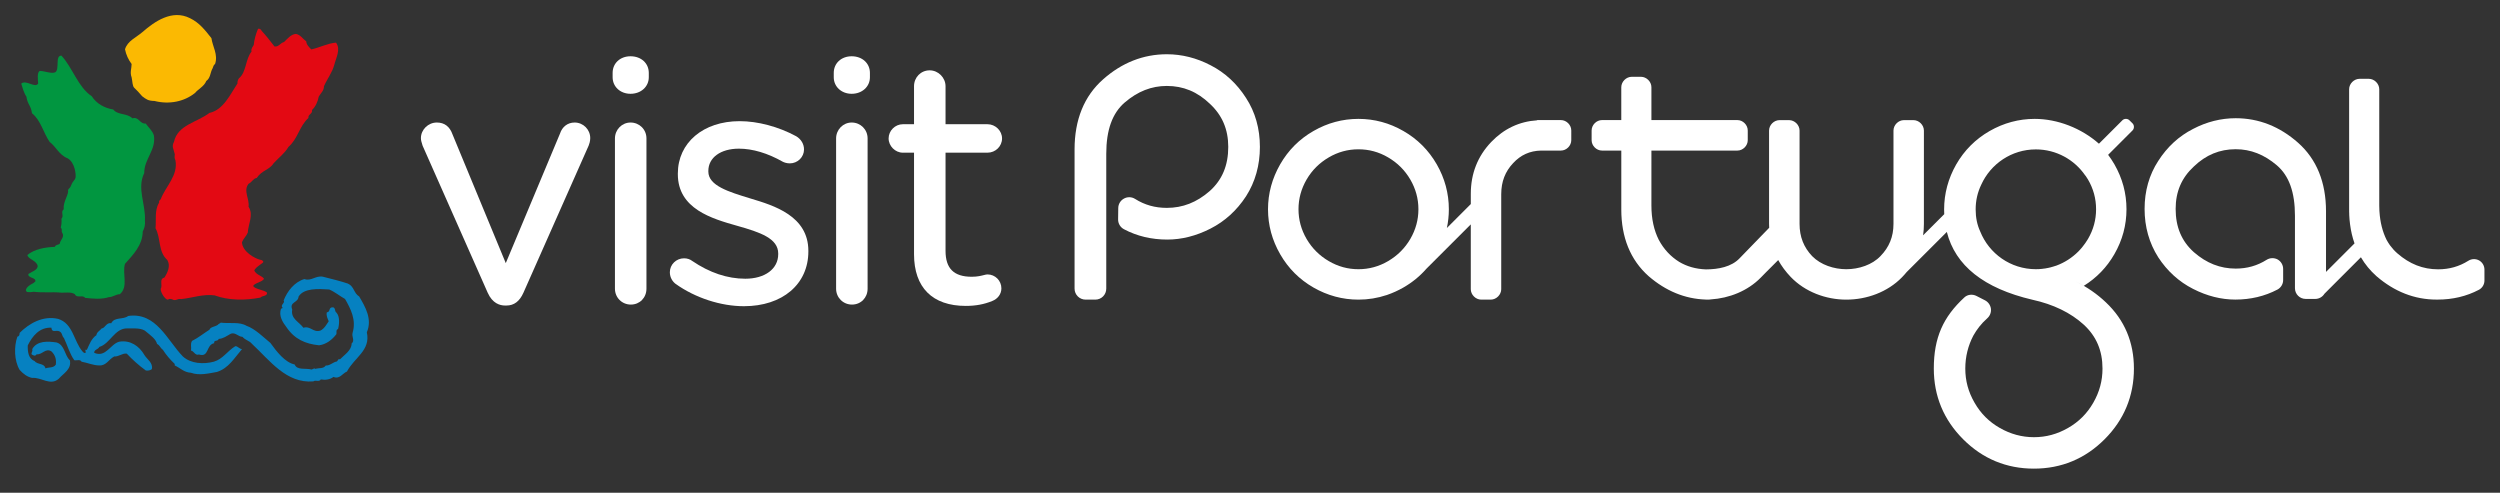 <?xml version="1.0" encoding="utf-8"?>
<!-- Generator: Adobe Illustrator 16.0.0, SVG Export Plug-In . SVG Version: 6.00 Build 0)  -->
<!DOCTYPE svg PUBLIC "-//W3C//DTD SVG 1.1//EN" "http://www.w3.org/Graphics/SVG/1.1/DTD/svg11.dtd">
<svg version="1.1" id="Layer_1" xmlns="http://www.w3.org/2000/svg" xmlns:xlink="http://www.w3.org/1999/xlink" x="0px" y="0px"
	 width="166.032px" height="32.725px" viewBox="0 0 166.032 32.725" enable-background="new 0 0 166.032 32.725"
	 xml:space="preserve">
<rect x="0" y="0" width="166.032" height="32.725" fill="#333333" stroke="none"/>
<path fill="#FFFFFF" d="M38.164,8.137c-0.463,0-0.822,0.274-0.975,0.739l-3.599,8.599L30.055,8.93
	c-0.184-0.525-0.536-0.793-1.044-0.793c-0.573,0-1.057,0.474-1.057,1.035c0,0.146,0.042,0.279,0.084,0.408
	c0.014,0.035,0.024,0.072,0.033,0.11c0.003,0.008,0.008,0.017,0.012,0.023l4.309,9.734c0.314,0.698,0.8,0.844,1.151,0.844h0.089
	c0.504,0,0.872-0.274,1.129-0.846l4.336-9.782c0.039-0.095,0.102-0.286,0.102-0.492C39.199,8.601,38.734,8.137,38.164,8.137"/>
<path fill="#FFFFFF" d="M41.875,3.737c-0.691,0-1.189,0.465-1.189,1.103v0.29c0,0.628,0.51,1.099,1.189,1.099
	c0.692,0,1.213-0.471,1.213-1.099v-0.29C43.088,4.202,42.581,3.737,41.875,3.737"/>
<path fill="#FFFFFF" d="M41.875,8.137c-0.57,0-1.035,0.474-1.035,1.057v9.977c0,0.593,0.465,1.057,1.057,1.057
	c0.59,0,1.036-0.455,1.036-1.057V9.194C42.934,8.601,42.466,8.137,41.875,8.137"/>
<path fill="#FFFFFF" d="M49.864,13.189l-0.045-0.014c-1.428-0.435-2.776-0.845-2.776-1.781v-0.045c0-0.883,0.818-1.476,2.032-1.476
	c0.906,0,1.91,0.299,2.913,0.869c0.08,0.04,0.25,0.108,0.465,0.108c0.52,0,0.944-0.415,0.944-0.924c0-0.354-0.192-0.683-0.522-0.879
	c-1.178-0.636-2.547-1-3.755-1c-2.414,0-4.103,1.431-4.103,3.479v0.043c0,2.309,2.276,2.956,3.939,3.427
	c1.545,0.434,2.727,0.843,2.727,1.839v0.045c0,0.977-0.878,1.631-2.186,1.631c-1.187,0-2.374-0.399-3.526-1.181
	c-0.141-0.111-0.332-0.175-0.541-0.175c-0.521,0-0.944,0.414-0.944,0.925c0,0.367,0.2,0.642,0.389,0.777
	c1.297,0.926,2.993,1.479,4.531,1.479c2.561,0,4.279-1.462,4.279-3.636v-0.044C53.685,14.335,51.383,13.646,49.864,13.189"/>
<path fill="#FFFFFF" d="M56.562,8.137c-0.57,0-1.034,0.474-1.034,1.057v9.977c0,0.593,0.464,1.057,1.055,1.057
	s1.037-0.455,1.037-1.057V9.194C57.62,8.601,57.153,8.137,56.562,8.137"/>
<path fill="#FFFFFF" d="M56.562,3.737c-0.69,0-1.19,0.465-1.19,1.103v0.29c0,0.628,0.512,1.099,1.19,1.099
	c0.691,0,1.212-0.471,1.212-1.099v-0.29C57.773,4.202,57.264,3.737,56.562,3.737"/>
<path fill="#FFFFFF" d="M65.583,18.225c-0.069,0-0.14,0.018-0.236,0.042c-0.17,0.043-0.427,0.113-0.809,0.113
	c-1.19,0-1.742-0.547-1.742-1.722V10.14h2.787c0.533,0,0.966-0.426,0.966-0.946c0-0.513-0.444-0.944-0.966-0.944h-2.787V5.728
	c0-0.573-0.483-1.057-1.055-1.057c-0.582,0-1.038,0.463-1.038,1.057V8.25h-0.744c-0.511,0-0.944,0.432-0.944,0.944
	c0,0.505,0.442,0.946,0.944,0.946h0.744v6.741c0,2.214,1.221,3.435,3.434,3.435c0.659,0,1.219-0.104,1.758-0.325
	c0.375-0.145,0.61-0.467,0.61-0.843C66.505,18.638,66.091,18.225,65.583,18.225"/>
<path fill="#FFFFFF" d="M103.666,7.975h-1.58V7.99c-1.181,0.075-2.21,0.562-3.052,1.442c-0.902,0.945-1.354,2.105-1.354,3.438v0.682
	l-1.589,1.59c0.086-0.404,0.131-0.819,0.131-1.243c0-1.058-0.271-2.059-0.805-2.988C94.879,9.977,94.14,9.236,93.204,8.7
	c-0.929-0.535-1.928-0.805-2.986-0.805c-1.057,0-2.057,0.27-2.987,0.805c-0.935,0.536-1.673,1.277-2.21,2.211
	c-0.533,0.93-0.809,1.931-0.809,2.988c0,1.057,0.274,2.057,0.809,2.986c0.537,0.934,1.275,1.673,2.21,2.21
	c0.931,0.534,1.931,0.804,2.987,0.804c0.65,0,1.277-0.103,1.879-0.305l0.004,0.005l0.021-0.013c0.369-0.126,0.73-0.29,1.082-0.491
	c0.586-0.337,1.097-0.754,1.528-1.248l2.947-2.945v4.304c0,0.368,0.327,0.693,0.692,0.693h0.635c0.369,0,0.695-0.325,0.695-0.693
	v-6.309c0-0.839,0.269-1.512,0.789-2.061c0.504-0.546,1.111-0.82,1.857-0.836h1.318c0.367,0,0.688-0.322,0.688-0.688V8.664
	C104.354,8.299,104.033,7.975,103.666,7.975 M88.245,17.339c-0.619-0.363-1.106-0.849-1.47-1.468
	c-0.358-0.617-0.538-1.272-0.538-1.973c0-0.705,0.18-1.357,0.538-1.976c0.363-0.62,0.851-1.105,1.47-1.467
	c0.616-0.362,1.271-0.539,1.973-0.539c0.703,0,1.359,0.177,1.974,0.539c0.617,0.361,1.106,0.847,1.47,1.467
	c0.359,0.618,0.539,1.271,0.539,1.976c0,0.701-0.18,1.355-0.539,1.973c-0.363,0.619-0.853,1.104-1.47,1.468
	c-0.616,0.361-1.271,0.54-1.974,0.54C89.516,17.879,88.862,17.701,88.245,17.339"/>
<path fill="#FFFFFF" d="M80.396,4.333c-0.929-0.484-1.902-0.73-2.902-0.73c-1.563,0-2.988,0.561-4.235,1.668
	c-1.257,1.11-1.894,2.677-1.894,4.648v9.252c0,0.401,0.329,0.728,0.732,0.728h0.647c0.403,0,0.726-0.326,0.726-0.728v-8.953
	c0-1.59,0.405-2.708,1.232-3.416c0.861-0.736,1.775-1.094,2.791-1.094c1.094,0,2.024,0.385,2.855,1.182
	c0.824,0.764,1.224,1.702,1.224,2.867c0,1.233-0.406,2.195-1.235,2.935c-0.86,0.751-1.79,1.114-2.844,1.114
	c-0.781,0-1.472-0.193-2.11-0.596c-0.224-0.141-0.505-0.15-0.737-0.021c-0.231,0.125-0.378,0.367-0.379,0.63l-0.01,0.752
	c-0.003,0.272,0.145,0.524,0.387,0.652c0.862,0.459,1.833,0.688,2.879,0.688c0.956,0,1.921-0.244,2.867-0.727
	c0.958-0.487,1.749-1.208,2.362-2.146c0.615-0.962,0.922-2.064,0.922-3.281c0-1.218-0.309-2.313-0.922-3.253
	C82.143,5.551,81.348,4.819,80.396,4.333"/>
<path fill="#FFFFFF" d="M164.641,17.294c-0.221-0.12-0.492-0.113-0.707,0.021c-0.611,0.384-1.268,0.571-2.012,0.571
	c-1.008,0-1.893-0.35-2.711-1.063c-0.189-0.167-0.35-0.347-0.49-0.538c-0.078-0.113-0.152-0.229-0.221-0.354
	c-0.266-0.537-0.428-1.16-0.473-1.881c0-0.013-0.004-0.024-0.004-0.037v-0.006c-0.008-0.116-0.01-0.236-0.01-0.358v-1.47V5.924
	c-0.002-0.366-0.326-0.69-0.693-0.69h-0.613c-0.369,0-0.695,0.324-0.695,0.693v2.026v0.021v5.945c0,0.018,0.002,0.036,0.002,0.057
	c0,0.013-0.002,0.023-0.002,0.036c0,0.056,0.006,0.11,0.006,0.163c0,0.038,0,0.076,0.002,0.11c0.006,0.099,0.008,0.193,0.018,0.289
	c0.002,0.023,0.006,0.045,0.008,0.067c0.01,0.086,0.016,0.169,0.027,0.251c0.057,0.448,0.156,0.873,0.297,1.273l-1.893,1.893v-4.025
	c0-1.93-0.625-3.462-1.852-4.55c-1.223-1.083-2.617-1.632-4.146-1.632c-0.977,0-1.932,0.24-2.832,0.712
	c-0.941,0.478-1.717,1.195-2.311,2.123c-0.602,0.923-0.908,1.996-0.908,3.188c0,1.189,0.305,2.27,0.908,3.216
	c0.596,0.912,1.371,1.618,2.311,2.096c0.924,0.473,1.869,0.71,2.805,0.71c1.016,0,1.955-0.223,2.795-0.663
	c0.234-0.123,0.383-0.366,0.383-0.631v-0.745c0-0.259-0.143-0.499-0.365-0.625c-0.23-0.123-0.51-0.116-0.729,0.021
	c-0.623,0.393-1.297,0.585-2.057,0.585c-1.029,0-1.939-0.359-2.775-1.088c-0.816-0.729-1.213-1.669-1.213-2.876
	c0-1.143,0.393-2.062,1.207-2.815c0.803-0.772,1.713-1.149,2.781-1.149c0.996,0,1.891,0.353,2.734,1.07
	c0.811,0.694,1.201,1.787,1.201,3.344v4.816c0,0.394,0.318,0.712,0.715,0.712h0.635c0.256,0,0.482-0.138,0.609-0.343l0.002-0.002
	l0.225-0.226l2.195-2.195c0.273,0.467,0.619,0.889,1.039,1.261c1.184,1.019,2.52,1.549,3.98,1.549c0,0,0.014,0,0.018,0
	c0.021,0,0.043,0,0.064,0c0.992,0,1.91-0.218,2.73-0.648c0.23-0.119,0.373-0.359,0.373-0.615v-0.729
	C165,17.653,164.863,17.418,164.641,17.294"/>
<path fill="#FFFFFF" d="M139.863,20.085c-0.58-0.554-1.252-1.019-2.004-1.389c0.186,0.089,0.361,0.184,0.535,0.285
	c0.846-0.527,1.527-1.228,2.027-2.1c0.537-0.931,0.805-1.93,0.805-2.986c0-1.059-0.27-2.057-0.805-2.988
	c-0.127-0.219-0.266-0.428-0.414-0.625l0.713-0.713l0.908-0.908c0.123-0.124,0.123-0.345,0-0.468l-0.207-0.205
	c-0.123-0.125-0.342-0.125-0.467,0l-0.91,0.91l-0.225,0.225l-0.422,0.421c-1.162-1.028-2.748-1.649-4.266-1.649
	c-1.051,0-2.061,0.27-2.996,0.807c-0.934,0.536-1.68,1.282-2.215,2.214c-0.531,0.931-0.805,1.938-0.805,2.994
	c0,0.105,0.004,0.21,0.008,0.314l-1.404,1.403c0.035-0.245,0.053-0.496,0.053-0.754V8.672c0-0.37-0.326-0.694-0.693-0.694h-0.635
	c-0.367,0-0.693,0.324-0.693,0.694v6.201c0,0.845-0.285,1.543-0.863,2.135c-0.551,0.58-1.434,0.871-2.27,0.871
	c-0.813,0-1.693-0.282-2.268-0.868c-0.559-0.59-0.836-1.287-0.836-2.138V8.672c0-0.37-0.326-0.694-0.695-0.694h-0.635
	c-0.371,0-0.695,0.324-0.695,0.694v6.201c0,0.086,0.002,0.17,0.008,0.254l-1.969,2.03c-0.543,0.569-1.408,0.731-2.232,0.734
	c-0.674-0.024-1.264-0.194-1.777-0.5c-0.57-0.357-1.02-0.839-1.354-1.461c-0.32-0.634-0.49-1.389-0.49-2.281v-1.471V10h1.189h0.883
	h0.658h2.982c0.365,0,0.686-0.321,0.686-0.687V8.664c0-0.364-0.32-0.689-0.686-0.689h-2.982h-0.658h-0.883h-1.189V5.791
	c0-0.366-0.326-0.691-0.695-0.691h-0.611c-0.369,0-0.695,0.325-0.695,0.695v2.18h-0.9h-0.381c-0.369,0-0.689,0.325-0.689,0.691
	v0.647c0,0.365,0.32,0.687,0.688,0.687h0.836h0.447v3.921c0,1.824,0.59,3.337,1.824,4.429c1.129,0.971,2.396,1.501,3.781,1.545
	v0.005c0.021,0,0.043-0.001,0.066-0.001c0.043,0,0.088,0.001,0.133,0.001c0.047,0,0.094-0.005,0.137-0.015
	c1.23-0.077,2.455-0.563,3.322-1.448l0.355-0.362l0.598-0.597l0.205-0.206c0.219,0.397,0.496,0.771,0.83,1.121
	c0.955,0.994,2.336,1.507,3.693,1.507c1.354,0,2.734-0.499,3.688-1.475c0.113-0.116,0.221-0.234,0.32-0.356l2.668-2.665
	c0.561,2.238,2.461,3.748,5.68,4.502c1.391,0.304,2.547,0.864,3.42,1.662c0.836,0.774,1.238,1.727,1.238,2.91
	c0,0.811-0.199,1.549-0.611,2.268c-0.412,0.717-0.959,1.266-1.676,1.676c-0.719,0.413-1.463,0.614-2.268,0.614
	c-0.797,0-1.557-0.208-2.266-0.614c-0.717-0.41-1.266-0.959-1.676-1.676c-0.416-0.719-0.615-1.457-0.615-2.268
	c0-0.787,0.186-1.526,0.535-2.19c0.23-0.401,0.49-0.761,0.926-1.151c0.18-0.16,0.27-0.399,0.24-0.637
	c-0.033-0.237-0.18-0.446-0.393-0.555l-0.563-0.288c-0.262-0.134-0.588-0.107-0.803,0.093c-1.41,1.3-2.033,2.672-2.033,4.729
	c0,1.824,0.656,3.403,1.951,4.696c1.293,1.294,2.873,1.949,4.695,1.949s3.404-0.655,4.695-1.949
	c1.293-1.293,1.949-2.872,1.949-4.696C141.721,22.733,141.1,21.255,139.863,20.085 M140.01,10.292l-0.002-0.007l0,0L140.01,10.292z
	 M136.439,17.68c-0.02,0.007-0.041,0.016-0.064,0.021c-0.053,0.016-0.105,0.031-0.158,0.045c-0.01,0.002-0.023,0.006-0.033,0.01
	c-0.055,0.014-0.111,0.026-0.164,0.037c-0.016,0.002-0.027,0.006-0.045,0.008c-0.051,0.01-0.098,0.019-0.15,0.028
	c-0.051,0.008-0.102,0.013-0.15,0.018c-0.016,0.003-0.031,0.006-0.047,0.008c-0.078,0.008-0.154,0.015-0.23,0.018
	c0.047,0.011,0.094,0.021,0.143,0.03c-0.051-0.01-0.1-0.02-0.152-0.03c-0.061,0.003-0.119,0.005-0.184,0.005
	c-1.678,0-3.107-1.038-3.693-2.503c-0.203-0.438-0.303-0.923-0.303-1.465c0-0.587,0.123-1.13,0.373-1.649
	c0.625-1.378,2.012-2.339,3.623-2.339c1.361,0,2.566,0.686,3.281,1.731c0.006,0.008,0.016,0.015,0.023,0.021
	c0.053,0.08,0.107,0.161,0.16,0.248c0.359,0.615,0.537,1.27,0.537,1.974c0,0.703-0.178,1.356-0.537,1.973
	c-0.115,0.191-0.238,0.37-0.375,0.536c-0.014,0.016-0.025,0.029-0.037,0.046c-0.029,0.033-0.057,0.066-0.086,0.098
	c-0.039,0.045-0.08,0.087-0.121,0.131c-0.008,0.007-0.018,0.017-0.023,0.023c-0.41,0.411-0.908,0.734-1.461,0.938
	C136.521,17.653,136.48,17.667,136.439,17.68"/>
<path fill="#0681C1" d="M23.1,18.832c0.429,0.19,0.385,0.637,0.754,0.858c0.413,0.702,0.882,1.501,0.509,2.378
	c0.264,1.215-0.831,1.671-1.319,2.606c-0.3,0.118-0.486,0.535-0.898,0.357c-0.232,0.189-0.579,0.219-0.839,0.167
	c-0.111,0.195-0.358,0.015-0.496,0.131c-1.794,0.153-2.889-1.389-4.083-2.498c-0.171-0.211-0.419-0.225-0.625-0.46
	c-0.297-0.01-0.505-0.365-0.825-0.179c-0.241,0.135-0.467,0.303-0.75,0.314c-0.063,0.203-0.341,0.039-0.303,0.285
	c-0.553,0.11-0.325,0.968-1.009,0.752c-0.262,0.091-0.329-0.226-0.533-0.263c0.045-0.269-0.06-0.412,0.07-0.638
	c0.405-0.198,0.802-0.524,1.158-0.744c0.065-0.195,0.377-0.195,0.554-0.324c0.051-0.081,0.138-0.078,0.197-0.146
	c0.572,0.076,1.239-0.074,1.713,0.211c0.567,0.195,1.134,0.771,1.581,1.134c0.41,0.569,0.965,1.297,1.617,1.435
	c0.149,0.404,0.748,0.224,1.121,0.334c0.083-0.016,0.187-0.123,0.244-0.042c0.229-0.075,0.561,0,0.694-0.224
	c0.288,0.02,0.478-0.231,0.744-0.27c0.068-0.051,0.077-0.202,0.201-0.139c0.283-0.296,0.772-0.586,0.776-1.054
	c0.242-0.202-0.024-0.455,0.07-0.732c0.241-0.838-0.125-1.564-0.509-2.226c-0.325-0.176-0.675-0.473-1.054-0.629
	c-0.754-0.047-1.679-0.096-2.031,0.471c-0.027,0.432-0.627,0.335-0.421,0.866c-0.111,0.608,0.451,0.805,0.743,1.205
	c0.469-0.145,0.65,0.339,1.125,0.19c0.262-0.125,0.403-0.401,0.555-0.62c-0.07-0.186-0.178-0.36-0.125-0.595
	c0.245-0.011,0.112-0.318,0.356-0.33c0.247-0.023,0.136,0.257,0.284,0.353c0.225,0.248,0.197,0.736,0.107,1.084
	c-0.159,0.061-0.086,0.222-0.11,0.341c-0.29,0.386-0.696,0.688-1.154,0.742c-0.91-0.093-1.627-0.407-2.165-1.204
	c-0.249-0.322-0.54-0.773-0.35-1.241c0.045,0.018,0.068-0.018,0.099-0.04c-0.196-0.201,0.19-0.323,0.065-0.49
	c0.241-0.616,0.706-1.221,1.378-1.425c0.431,0.168,0.761-0.248,1.226-0.154C22,18.522,22.565,18.652,23.1,18.832"/>
<path fill="#0681C1" d="M12.145,23.673c0.533,0.485,1.372,0.528,2.058,0.347c0.594-0.171,0.9-0.713,1.427-1.03
	c0.174,0,0.267,0.188,0.441,0.196c-0.522,0.606-0.895,1.276-1.67,1.517c-0.541,0.095-1.173,0.254-1.717,0.053
	c-0.46-0.025-0.687-0.3-1.081-0.489v-0.098c-0.34-0.324-0.571-0.604-0.784-0.935c-0.197-0.146-0.192-0.293-0.388-0.393
	c-0.078-0.328-0.442-0.576-0.69-0.785c-0.292-0.302-0.818-0.237-1.28-0.247c-0.842-0.027-1.152,1.027-1.86,1.228
	c-0.089,0.183-0.356,0.169-0.344,0.396c0.784,0.335,1.07-0.596,1.668-0.741c0.728-0.121,1.324,0.289,1.666,0.886
	c0.161,0.272,0.588,0.515,0.493,0.937c-0.108,0.085-0.241,0.108-0.395,0.092c-0.446-0.318-0.9-0.727-1.274-1.126
	c-0.314-0.028-0.523,0.213-0.832,0.194c-0.371,0.196-0.519,0.613-0.982,0.593c-0.426,0-0.78-0.179-1.181-0.246
	c-0.1-0.181-0.323-0.063-0.486-0.101c-0.3-0.415-0.456-0.981-0.688-1.475c-0.148-0.123-0.091-0.336-0.293-0.438
	c-0.224-0.121-0.507,0.131-0.54-0.246c-0.789-0.039-1.267,0.562-1.57,1.178c-0.012,0.408,0.043,0.878,0.441,1.029
	c0.206,0.268,0.658,0.132,0.734,0.495c0.229-0.091,0.526-0.007,0.689-0.25c0.048-0.354-0.047-0.647-0.294-0.88
	c-0.395-0.244-0.611,0.24-0.979,0.194c-0.062,0.105-0.164,0.113-0.249,0.05c-0.222-0.061,0.032-0.23-0.047-0.391
	c0.321-0.573,1.041-0.528,1.617-0.445c0.55,0.161,0.525,0.857,0.883,1.179c0.134,0.597-0.424,0.873-0.733,1.229
	c-0.562,0.497-1.148-0.106-1.767-0.053c-0.325-0.063-0.596-0.265-0.836-0.536c-0.36-0.609-0.382-1.539-0.148-2.205
	c0.125-0.013,0.153-0.147,0.148-0.248c0.634-0.627,1.539-1.161,2.554-0.933c1.001,0.312,1.029,1.458,1.617,2.159
	c0.053,0.055,0.105,0.13,0.195,0.1c0.091-0.03-0.107-0.27,0.1-0.198c0.158-0.346,0.298-0.75,0.637-0.979
	c0.009-0.196,0.23-0.294,0.344-0.445c0.229-0.009,0.313-0.425,0.635-0.341c0.221-0.446,0.795-0.224,1.128-0.488
	C10.376,20.716,11.097,22.591,12.145,23.673"/>
<path fill="#FBB902" d="M14.042,2.536c0.079,0.572,0.454,1.085,0.241,1.716c-0.14,0.089-0.128,0.271-0.197,0.346
	c-0.126,0.26-0.112,0.584-0.388,0.782c-0.131,0.354-0.552,0.547-0.741,0.79c-0.73,0.589-1.727,0.78-2.696,0.536
	C9.828,6.692,9.725,6.604,9.44,6.39c-0.148-0.184-0.42-0.464-0.515-0.55c-0.14-0.125-0.12-0.42-0.184-0.703
	c-0.125-0.335,0-0.589,0-0.886c-0.22-0.294-0.368-0.619-0.439-0.98C8.476,2.71,9.03,2.502,9.458,2.132
	c0.807-0.702,1.969-1.527,3.162-0.923C13.236,1.506,13.613,1.992,14.042,2.536"/>
<path fill="#E30913" d="M17.386,2.059c0.288,0.313,0.569,0.665,0.84,1.024c0.278,0.058,0.4-0.245,0.639-0.292
	c0.209-0.202,0.457-0.516,0.782-0.539c0.319,0.059,0.424,0.302,0.691,0.489c0.006,0.222,0.206,0.411,0.338,0.54
	c0.543-0.117,1.073-0.402,1.639-0.45c0.336,0.44-0.01,1.033-0.115,1.48c-0.155,0.545-0.461,0.907-0.687,1.421
	c0.011,0.28-0.218,0.462-0.345,0.686c-0.073,0.37-0.219,0.668-0.444,0.884c0.044,0.272-0.275,0.279-0.242,0.534
	c-0.622,0.572-0.684,1.361-1.325,1.921c-0.252,0.432-0.653,0.72-0.98,1.079c-0.279,0.454-0.787,0.467-1.126,0.981
	c-0.223,0.026-0.344,0.31-0.545,0.389c-0.366,0.48,0.077,0.987,0,1.523c0.355,0.54-0.025,1.146-0.049,1.718
	c-0.109,0.261-0.279,0.371-0.388,0.639c0.027,0.644,0.878,1.087,1.205,1.166c0.132,0.016,0.164,0.046,0.215,0.133
	c0.002,0.104-0.406,0.247-0.6,0.563c0.073,0.295,0.574,0.389,0.645,0.578c-0.169,0.23-0.641,0.27-0.724,0.474
	c0.17,0.228,0.728,0.247,0.922,0.434c0.031,0.257-0.319,0.183-0.438,0.331c-1.012,0.195-2.108,0.195-3.042-0.148
	c-0.762-0.102-1.472,0.168-2.211,0.246c-0.319-0.052-0.337,0.166-0.623,0.01c-0.057,0.002-0.106-0.044-0.207-0.01
	c-0.142,0.187-0.554-0.395-0.54-0.684c0.157-0.219-0.13-0.656,0.244-0.74c0.217-0.331,0.429-0.785,0.195-1.174
	c-0.621-0.555-0.418-1.451-0.782-2.108c0.058-0.564-0.082-1.167,0.244-1.718c-0.038-0.096,0.066-0.176,0.099-0.201
	c0.324-0.864,1.171-1.576,0.979-2.597c-0.123-0.249,0.006-0.31-0.066-0.48c-0.057-0.291-0.198-0.407-0.029-0.746
	c0.245-1.12,1.534-1.288,2.353-1.914c0.936-0.204,1.395-1.256,1.867-1.965c-0.018-0.072,0.013-0.246,0.096-0.338
	c0.503-0.415,0.411-1.241,0.833-1.772c-0.045-0.185,0.07-0.305,0.148-0.438c0.028-0.347,0.151-0.771,0.285-1.075
	C17.245,1.883,17.328,1.944,17.386,2.059"/>
<path fill="#019640" d="M4.078,3.694c0.74,0.792,1.108,2.104,2.017,2.697C6.4,6.884,6.959,7.187,7.52,7.27
	C7.822,7.661,8.438,7.5,8.793,7.858c0.44-0.129,0.482,0.39,0.883,0.346c0.183,0.261,0.434,0.454,0.544,0.788
	c0.156,0.986-0.654,1.57-0.64,2.499c-0.5,1.02,0.102,2.065,0.045,3.141c0.027,0.278-0.021,0.521-0.145,0.735
	c-0.012,0.914-0.621,1.528-1.178,2.155c-0.202,0.635,0.246,1.522-0.341,2.015c-0.267,0.004-0.465,0.197-0.737,0.197
	c-0.464,0.161-1.077,0.103-1.57,0.048c-0.167-0.23-0.548,0.055-0.684-0.245c-0.241-0.165-0.643-0.091-0.889-0.1
	c-0.616-0.063-1.164,0.02-1.841-0.06c-0.225,0.042-0.393,0.024-0.44,0.013c-0.212-0.122,0.058-0.378,0.209-0.474
	c0.254-0.138,0.236-0.126,0.338-0.226c0.065-0.271-0.534-0.219-0.458-0.497c0.189-0.135,0.67-0.275,0.606-0.563
	c-0.109-0.349-0.622-0.412-0.677-0.695c0.454-0.385,1.175-0.519,1.823-0.541c0.077-0.2,0.355-0.097,0.345-0.289
	c0.068-0.202,0.309-0.4,0.146-0.641c-0.078-0.114,0.033-0.229-0.099-0.347c0.058-0.214,0.065-0.391,0.048-0.587
	c0.188-0.215-0.077-0.44,0.151-0.635c-0.049-0.453,0.268-0.859,0.292-1.179c-0.034-0.207,0.097-0.13,0.203-0.411
	c0.105-0.288,0.242-0.325,0.288-0.499c0.045-0.179-0.032-1.036-0.538-1.3c-0.541-0.209-0.765-0.771-1.176-1.078
	C2.888,8.842,2.714,7.987,2.122,7.52C2.065,7.01,1.835,6.964,1.753,6.415C1.584,6.179,1.466,5.73,1.411,5.553
	c0.318-0.285,0.933,0.336,1.124-0.009c-0.01-0.209-0.097-0.76,0.118-0.834c0.361,0.015,0.785,0.209,1.029,0.084
	C3.969,4.563,3.646,3.693,4.078,3.694"/>
</svg>
